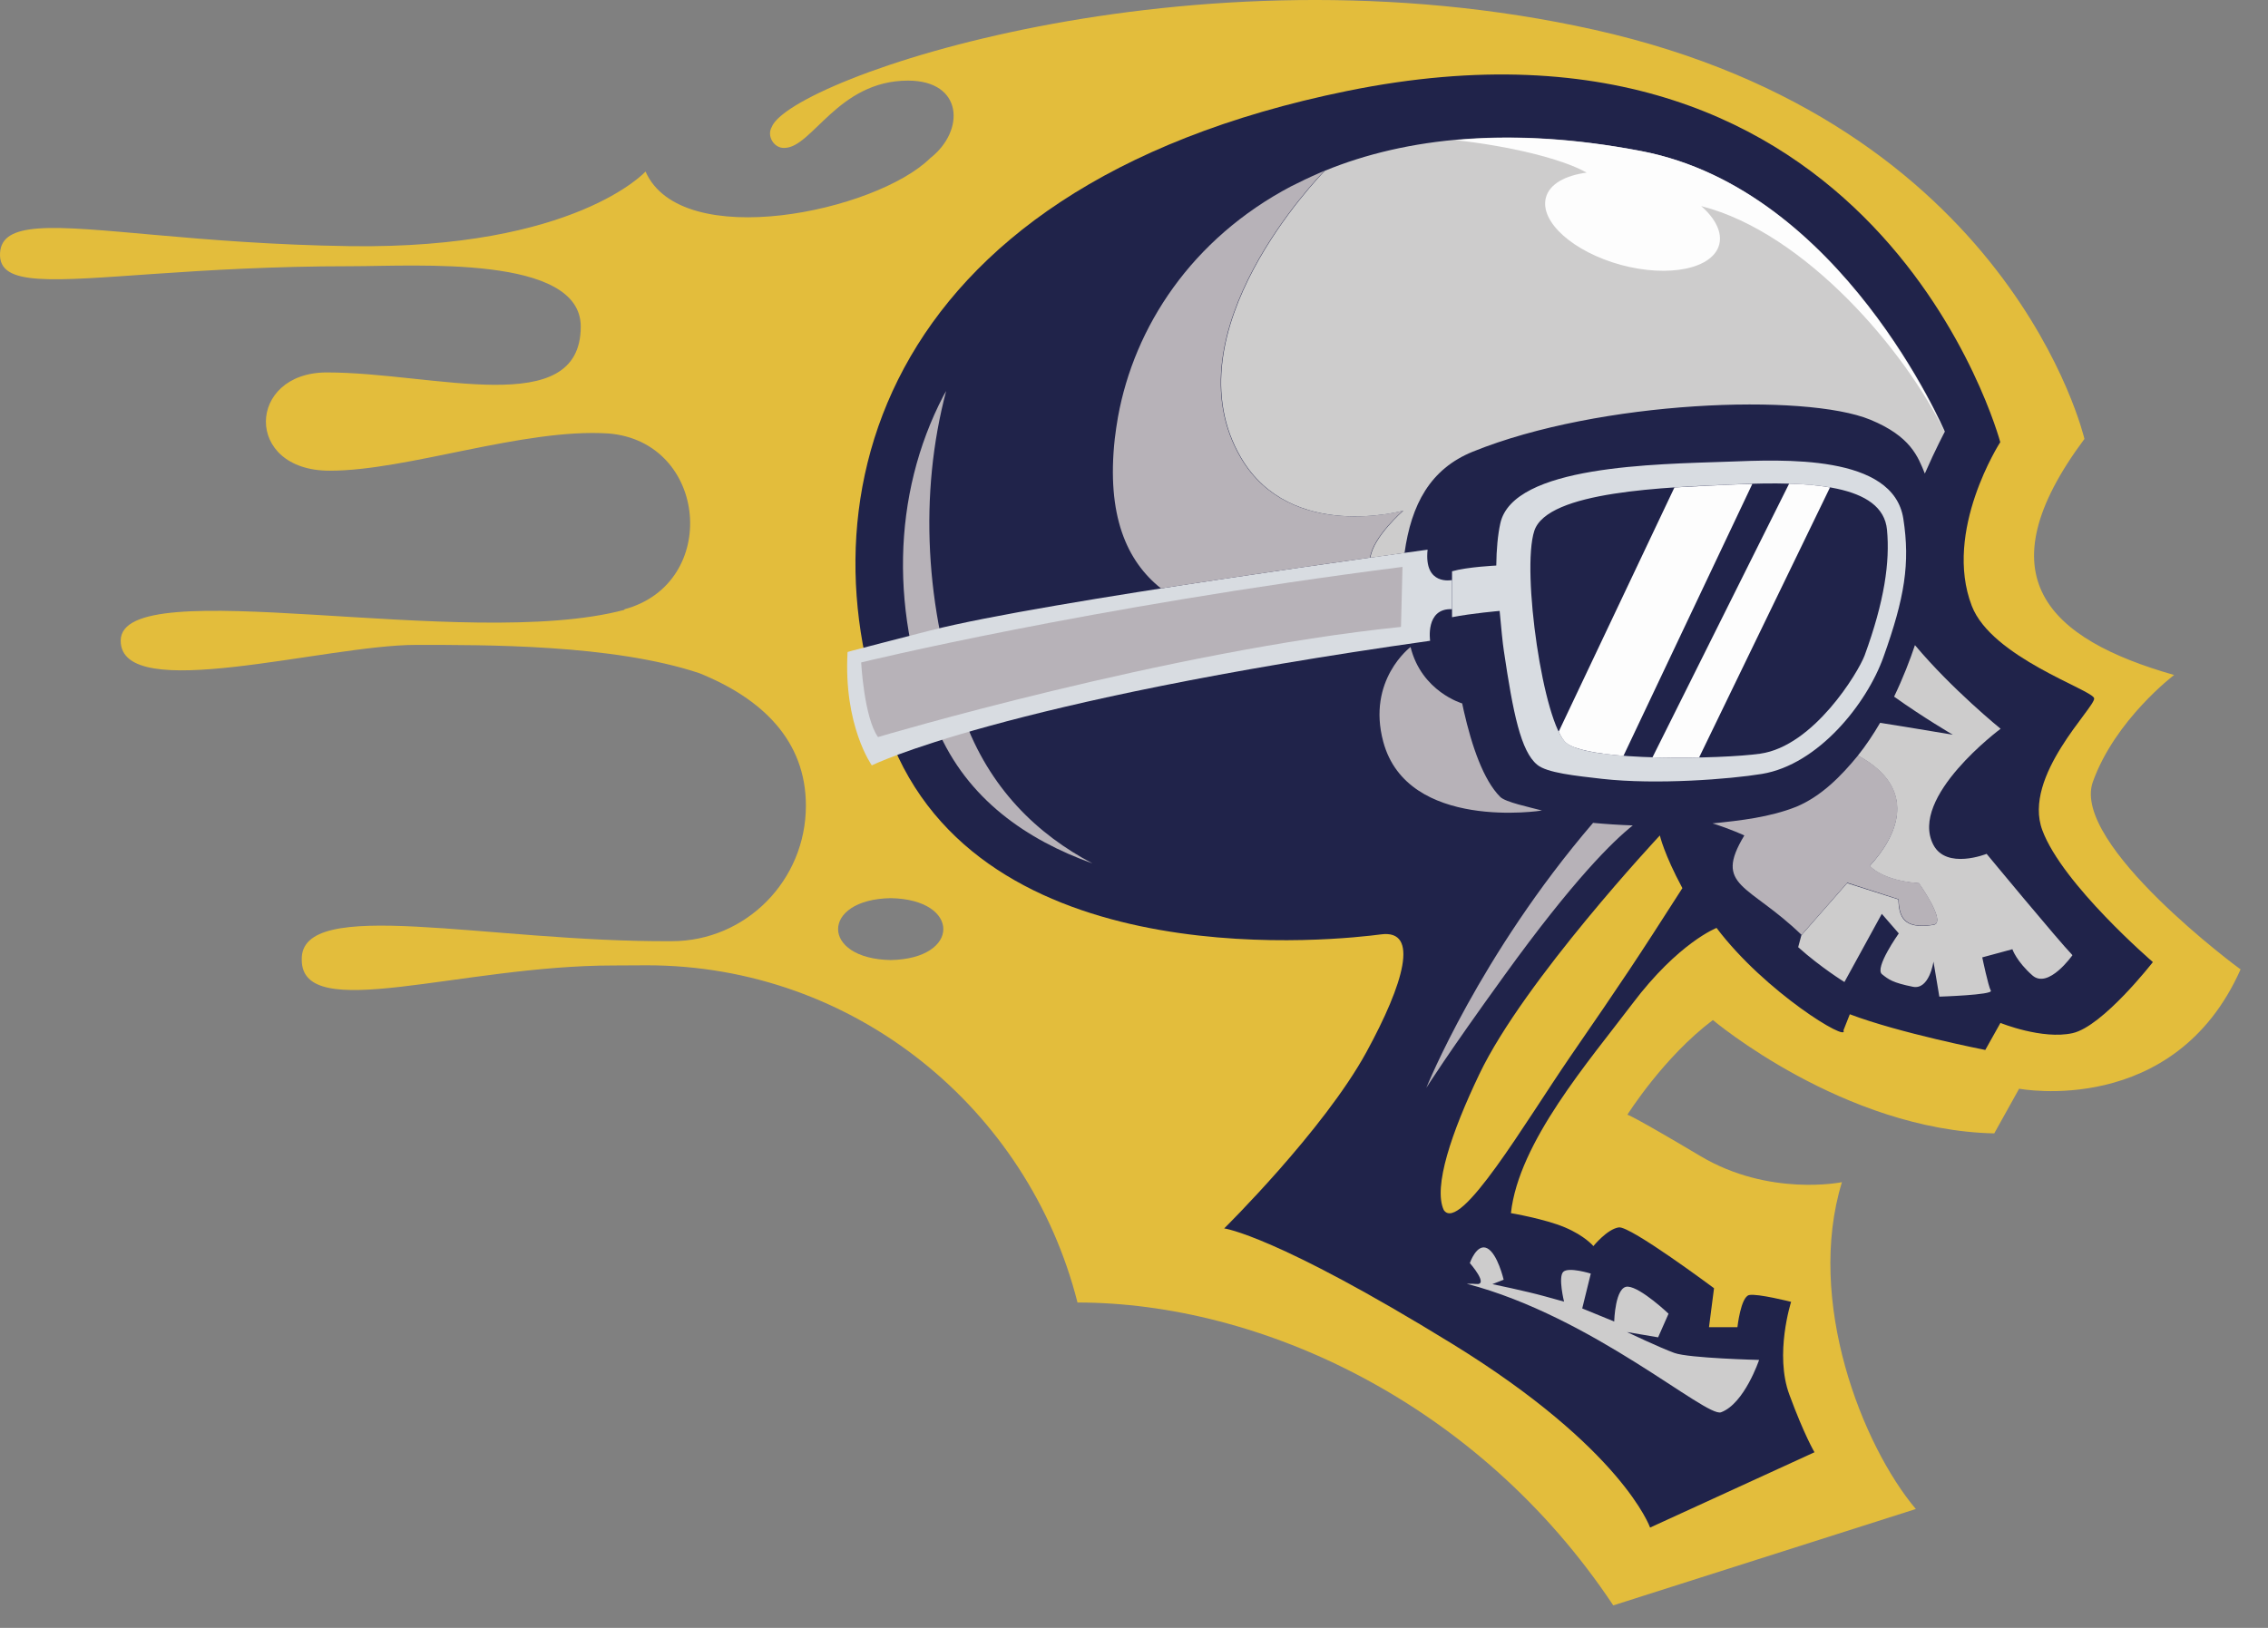 <?xml version="1.0" encoding="UTF-8"?> <svg xmlns="http://www.w3.org/2000/svg" width="78" height="56" viewBox="0 0 78 56" fill="none"><rect x="0" y="0" width="78" height="56" fill="#808080" stroke="none"/><path d="M71.976 26.898C72.74 24.758 74.771 23.22 74.771 23.22C70.431 21.981 68.162 19.829 71.687 15.099C71.687 15.099 69.181 4.235 54.835 1.025C40.922 -2.086 27.172 2.721 26.541 4.37C26.362 4.679 26.617 5.1 26.97 5.089C27.936 5.089 28.81 2.773 31.229 2.773C33.127 2.773 33.203 4.498 31.987 5.445C30.13 7.275 23.434 8.696 22.201 5.901C22.201 5.901 19.788 8.573 12.045 8.468C6.755 8.392 3.121 7.726 1.316 7.86C0.476 7.924 0.031 8.158 0.002 8.702C-0.033 9.293 0.413 9.532 1.344 9.591C3.127 9.708 6.698 9.158 12.068 9.158C14.319 9.158 19.973 8.761 19.973 11.234C19.973 14.473 14.915 12.812 11.24 12.812C8.486 12.812 8.376 16.192 11.333 16.192C14.007 16.198 18.011 14.719 20.934 14.912C24.348 15.198 24.771 20.063 21.484 20.957C21.478 20.963 21.466 20.981 21.466 20.981C16.038 22.425 4.151 19.624 4.151 22.039C4.151 24.249 11.183 22.185 14.302 22.185C16.686 22.185 21.061 22.162 24.047 23.156C26.206 24.027 27.716 25.471 27.716 27.716C27.716 30.289 25.65 32.377 23.104 32.377C16.756 32.417 10.309 30.792 10.378 33.02C10.378 35.236 15.83 33.213 21.096 33.213C21.374 33.213 22.132 33.207 22.247 33.207C29.377 33.207 35.367 38.136 37.057 44.807C43.318 44.807 50.83 48.228 55.483 55.226L65.888 51.911C64.048 49.724 62.092 44.76 63.347 40.667C63.347 40.667 60.847 41.182 58.475 39.767C56.108 38.358 55.969 38.346 55.969 38.346C55.969 38.346 57.213 36.364 58.909 35.09C58.909 35.09 63.4 38.878 68.585 38.989L69.441 37.452C69.441 37.452 74.777 38.475 77.057 33.347C77.051 33.353 71.212 29.038 71.976 26.898ZM30.633 33.026C28.22 32.985 28.22 30.938 30.633 30.897C33.046 30.938 33.046 32.985 30.633 33.026Z" fill="#E3BD3C"></path><path d="M46.327 3.13C64.585 -0.594 68.792 15.21 68.792 15.21C68.792 15.21 66.819 18.268 67.814 20.846C68.497 22.618 71.963 23.729 72.021 24.021C72.079 24.314 69.544 26.699 70.239 28.559C70.928 30.418 74.041 33.096 74.041 33.096C74.041 33.096 72.322 35.306 71.281 35.54C70.239 35.774 68.798 35.189 68.798 35.189L68.277 36.119C68.277 36.119 65.326 35.54 63.618 34.891L63.399 35.446C63.601 35.879 60.708 34.137 59.035 31.921C59.035 31.921 57.727 32.423 56.136 34.534C54.643 36.51 52.23 39.288 51.963 41.732C51.963 41.732 53.132 41.931 53.821 42.223C54.51 42.515 54.799 42.866 54.799 42.866C54.799 42.866 55.273 42.281 55.673 42.223C56.066 42.164 58.948 44.316 58.948 44.316L58.775 45.655H59.753C59.753 45.655 59.868 44.608 60.158 44.55C60.447 44.492 61.599 44.784 61.599 44.784C61.599 44.784 61.02 46.591 61.541 47.982C62.056 49.38 62.403 49.958 62.403 49.958L56.749 52.549C56.749 52.549 55.806 49.836 49.944 46.228C43.855 42.48 42.102 42.258 42.102 42.258C42.102 42.258 45.522 38.884 46.992 36.195C48.288 33.821 48.821 31.967 47.496 32.143C46.17 32.318 34.127 33.716 30.73 25.682C27.322 17.677 29.909 6.475 46.327 3.13ZM54 36.353C55.852 33.663 56.269 33.037 57.86 30.552C57.224 29.371 57.085 28.74 57.085 28.74C57.085 28.74 52.415 33.733 50.881 36.943C49.92 38.949 49.284 40.831 49.654 41.627C50.21 42.439 52.449 38.615 54 36.353Z" fill="#20234A"></path><path d="M50.445 44.163C50.584 44.157 50.694 44.163 50.758 44.169C51.232 44.227 50.55 43.45 50.55 43.45C50.55 43.45 50.787 42.76 51.146 42.941C51.504 43.122 51.713 44.023 51.713 44.023L51.325 44.175C51.325 44.175 52.482 44.414 53.136 44.596L53.79 44.777C53.79 44.777 53.582 43.935 53.761 43.754C53.941 43.572 54.71 43.812 54.71 43.812L54.415 45.011L55.515 45.461C55.515 45.461 55.544 44.227 55.989 44.262C56.435 44.291 57.384 45.192 57.384 45.192L57.025 46.005L55.955 45.823C55.955 45.823 57.083 46.361 57.587 46.543C58.09 46.724 60.498 46.782 60.498 46.782C60.498 46.782 59.994 48.285 59.19 48.583C58.675 48.776 54.774 45.291 50.445 44.163Z" fill="#CDCCCC"></path><path d="M33.13 24.641C31.799 20.928 31.608 16.97 32.54 13.45C32.511 13.508 32.477 13.555 32.447 13.613C30.671 17.022 30.59 21.197 32.228 25.056C33.258 27.494 35.324 28.897 37.575 29.704C35.688 28.71 34.022 27.132 33.13 24.641Z" fill="#B7B2B8"></path><path d="M49.938 19.653C50.464 19.501 51.459 19.455 51.459 19.455C51.465 18.899 51.512 18.396 51.598 18.005C52.038 16.005 56.94 15.97 59.423 15.882C61.298 15.812 65.117 15.613 65.459 17.847C65.696 19.379 65.505 20.56 64.776 22.6C64.203 24.208 62.536 26.301 60.597 26.623C59.492 26.804 56.975 27.003 55.1 26.793C54.185 26.687 53.201 26.588 52.866 26.307C52.304 25.845 52.038 24.536 51.72 22.39C51.679 22.133 51.627 21.583 51.575 21.016C51.575 21.016 50.62 21.098 49.938 21.232V19.653ZM53.873 25.559C54.66 26.208 59.226 26.114 60.534 25.927C62.374 25.67 63.908 23.132 64.127 22.548C64.81 20.682 65.001 19.332 64.897 18.227C64.752 16.648 62.183 16.555 59.718 16.66C57.281 16.765 53.219 16.888 52.767 18.262C52.316 19.642 53.08 24.916 53.873 25.559Z" fill="#D8DCE1"></path><path d="M49.097 18.909C49.097 18.909 35.897 20.687 32.002 21.687C31.129 21.909 29.311 22.383 29.311 22.383L29.149 22.429C29.005 24.961 29.983 26.329 29.983 26.329C29.983 26.329 34.41 24.131 49.184 22.043C49.184 22.043 49.011 20.915 49.937 20.956V19.956C49.937 19.95 48.964 20.166 49.097 18.909Z" fill="#D8DCE1"></path><path d="M48.182 21.566C40.161 22.39 30.196 25.355 30.196 25.355C29.716 24.683 29.617 22.788 29.617 22.788C29.617 22.788 37.383 20.888 48.234 19.502L48.182 21.566Z" fill="#B7B2B8"></path><path d="M51.595 27.414C51.016 26.835 50.617 25.66 50.345 24.467L50.287 24.198C50.287 24.198 48.892 23.795 48.511 22.257C48.511 22.257 47 23.391 47.573 25.519C48.406 28.607 53.03 27.887 53.03 27.882C52.596 27.765 51.775 27.595 51.595 27.414Z" fill="#B7B2B8"></path><path d="M68.323 29.373C68.323 29.373 66.94 29.929 66.489 29.058C65.644 27.415 68.804 25.07 68.804 25.07C68.804 25.07 67.143 23.725 65.858 22.193C65.69 22.696 65.453 23.316 65.141 23.965C66.147 24.684 67.16 25.275 67.16 25.275C66.257 25.123 65.43 24.988 64.66 24.865C64.434 25.251 64.18 25.637 63.89 26L63.896 25.994C65.985 27.128 65.262 28.753 64.301 29.788C64.301 29.788 64.712 30.297 65.991 30.385C65.991 30.385 66.963 31.741 66.495 31.817C65.418 31.987 65.314 31.502 65.285 30.94L63.526 30.379L61.952 32.174L61.842 32.583C62.617 33.279 63.433 33.782 63.433 33.782L64.718 31.437L65.302 32.11C65.302 32.11 64.458 33.297 64.724 33.513C64.95 33.694 65.088 33.805 65.789 33.946C66.356 34.057 66.495 33.08 66.495 33.08L66.697 34.285C66.697 34.285 68.555 34.226 68.468 34.08C68.381 33.934 68.173 32.934 68.173 32.934L69.209 32.654C69.209 32.654 69.348 33.069 69.897 33.554C70.447 34.039 71.275 32.858 71.275 32.858C70.794 32.361 68.323 29.373 68.323 29.373Z" fill="#CDCCCC"></path><path d="M54.788 28.307C50.887 32.856 49.053 37.423 49.053 37.423C49.053 37.423 49.764 36.283 51.732 33.564C54.116 30.26 55.476 28.933 56.154 28.395C55.679 28.378 55.222 28.348 54.788 28.307Z" fill="#B7B2B8"></path><path d="M61.779 27.752C60.864 28.114 59.869 28.226 58.897 28.325C59.533 28.524 59.99 28.74 59.99 28.74C58.92 30.512 60.135 30.395 61.958 32.161L63.532 30.366L65.291 30.933C65.326 31.494 65.424 31.979 66.501 31.81C66.964 31.734 65.997 30.377 65.997 30.377C64.713 30.284 64.307 29.781 64.307 29.781C65.274 28.746 65.992 27.12 63.902 25.986C63.318 26.7 62.641 27.39 61.779 27.752Z" fill="#B7B2B8"></path><path d="M39.93 20.243C42.639 19.822 45.359 19.431 47.118 19.185C47.216 18.466 48.252 17.565 48.252 17.565C48.252 17.565 44.386 18.647 42.679 15.759C40.133 11.444 45.393 6.035 45.555 5.871C45.509 5.889 45.469 5.907 45.422 5.93C45.231 6.012 45.04 6.099 44.855 6.187L44.821 6.205C44.682 6.269 44.543 6.345 44.404 6.409C40.978 8.216 39.01 11.245 38.449 14.344C38.408 14.589 38.368 14.835 38.339 15.092C38.05 17.723 38.744 19.302 39.93 20.243Z" fill="#B7B2B8"></path><path d="M59.717 16.663C59.086 16.692 58.345 16.722 57.587 16.768L53.605 25.171C53.692 25.352 53.779 25.492 53.872 25.562C54.155 25.79 54.913 25.925 55.834 26.001L60.266 16.646C60.081 16.652 59.896 16.657 59.717 16.663Z" fill="#FDFDFD"></path><path d="M58.435 26.058L62.937 16.767C62.509 16.691 62.035 16.65 61.531 16.638L56.832 26.052C57.37 26.069 57.92 26.069 58.435 26.058Z" fill="#FDFDFD"></path><path d="M56.464 5.2C51.991 4.334 48.368 4.726 45.567 5.872C45.405 6.036 40.145 11.444 42.691 15.759C44.398 18.648 48.264 17.566 48.264 17.566C48.264 17.566 47.228 18.466 47.13 19.186C47.593 19.121 47.986 19.069 48.304 19.022C48.536 17.355 49.184 16.133 50.654 15.537C55.012 13.771 62.078 13.514 64.323 14.438C65.712 15.011 65.961 15.707 66.198 16.291C66.568 15.444 66.887 14.847 66.887 14.847C66.887 14.847 63.345 6.527 56.464 5.2Z" fill="#CDCCCC"></path><path d="M54.567 5.938C53.832 6.037 53.288 6.33 53.166 6.798C52.946 7.628 54.104 8.663 55.747 9.113C57.397 9.557 58.907 9.247 59.127 8.411C59.237 7.99 58.988 7.511 58.508 7.09C62.102 8.008 65.556 12.107 66.876 14.861C66.876 14.861 63.346 6.534 56.459 5.201C54.086 4.745 51.963 4.646 50.059 4.821C51.829 5.014 53.687 5.441 54.567 5.938Z" fill="#FDFDFD"></path></svg> 
